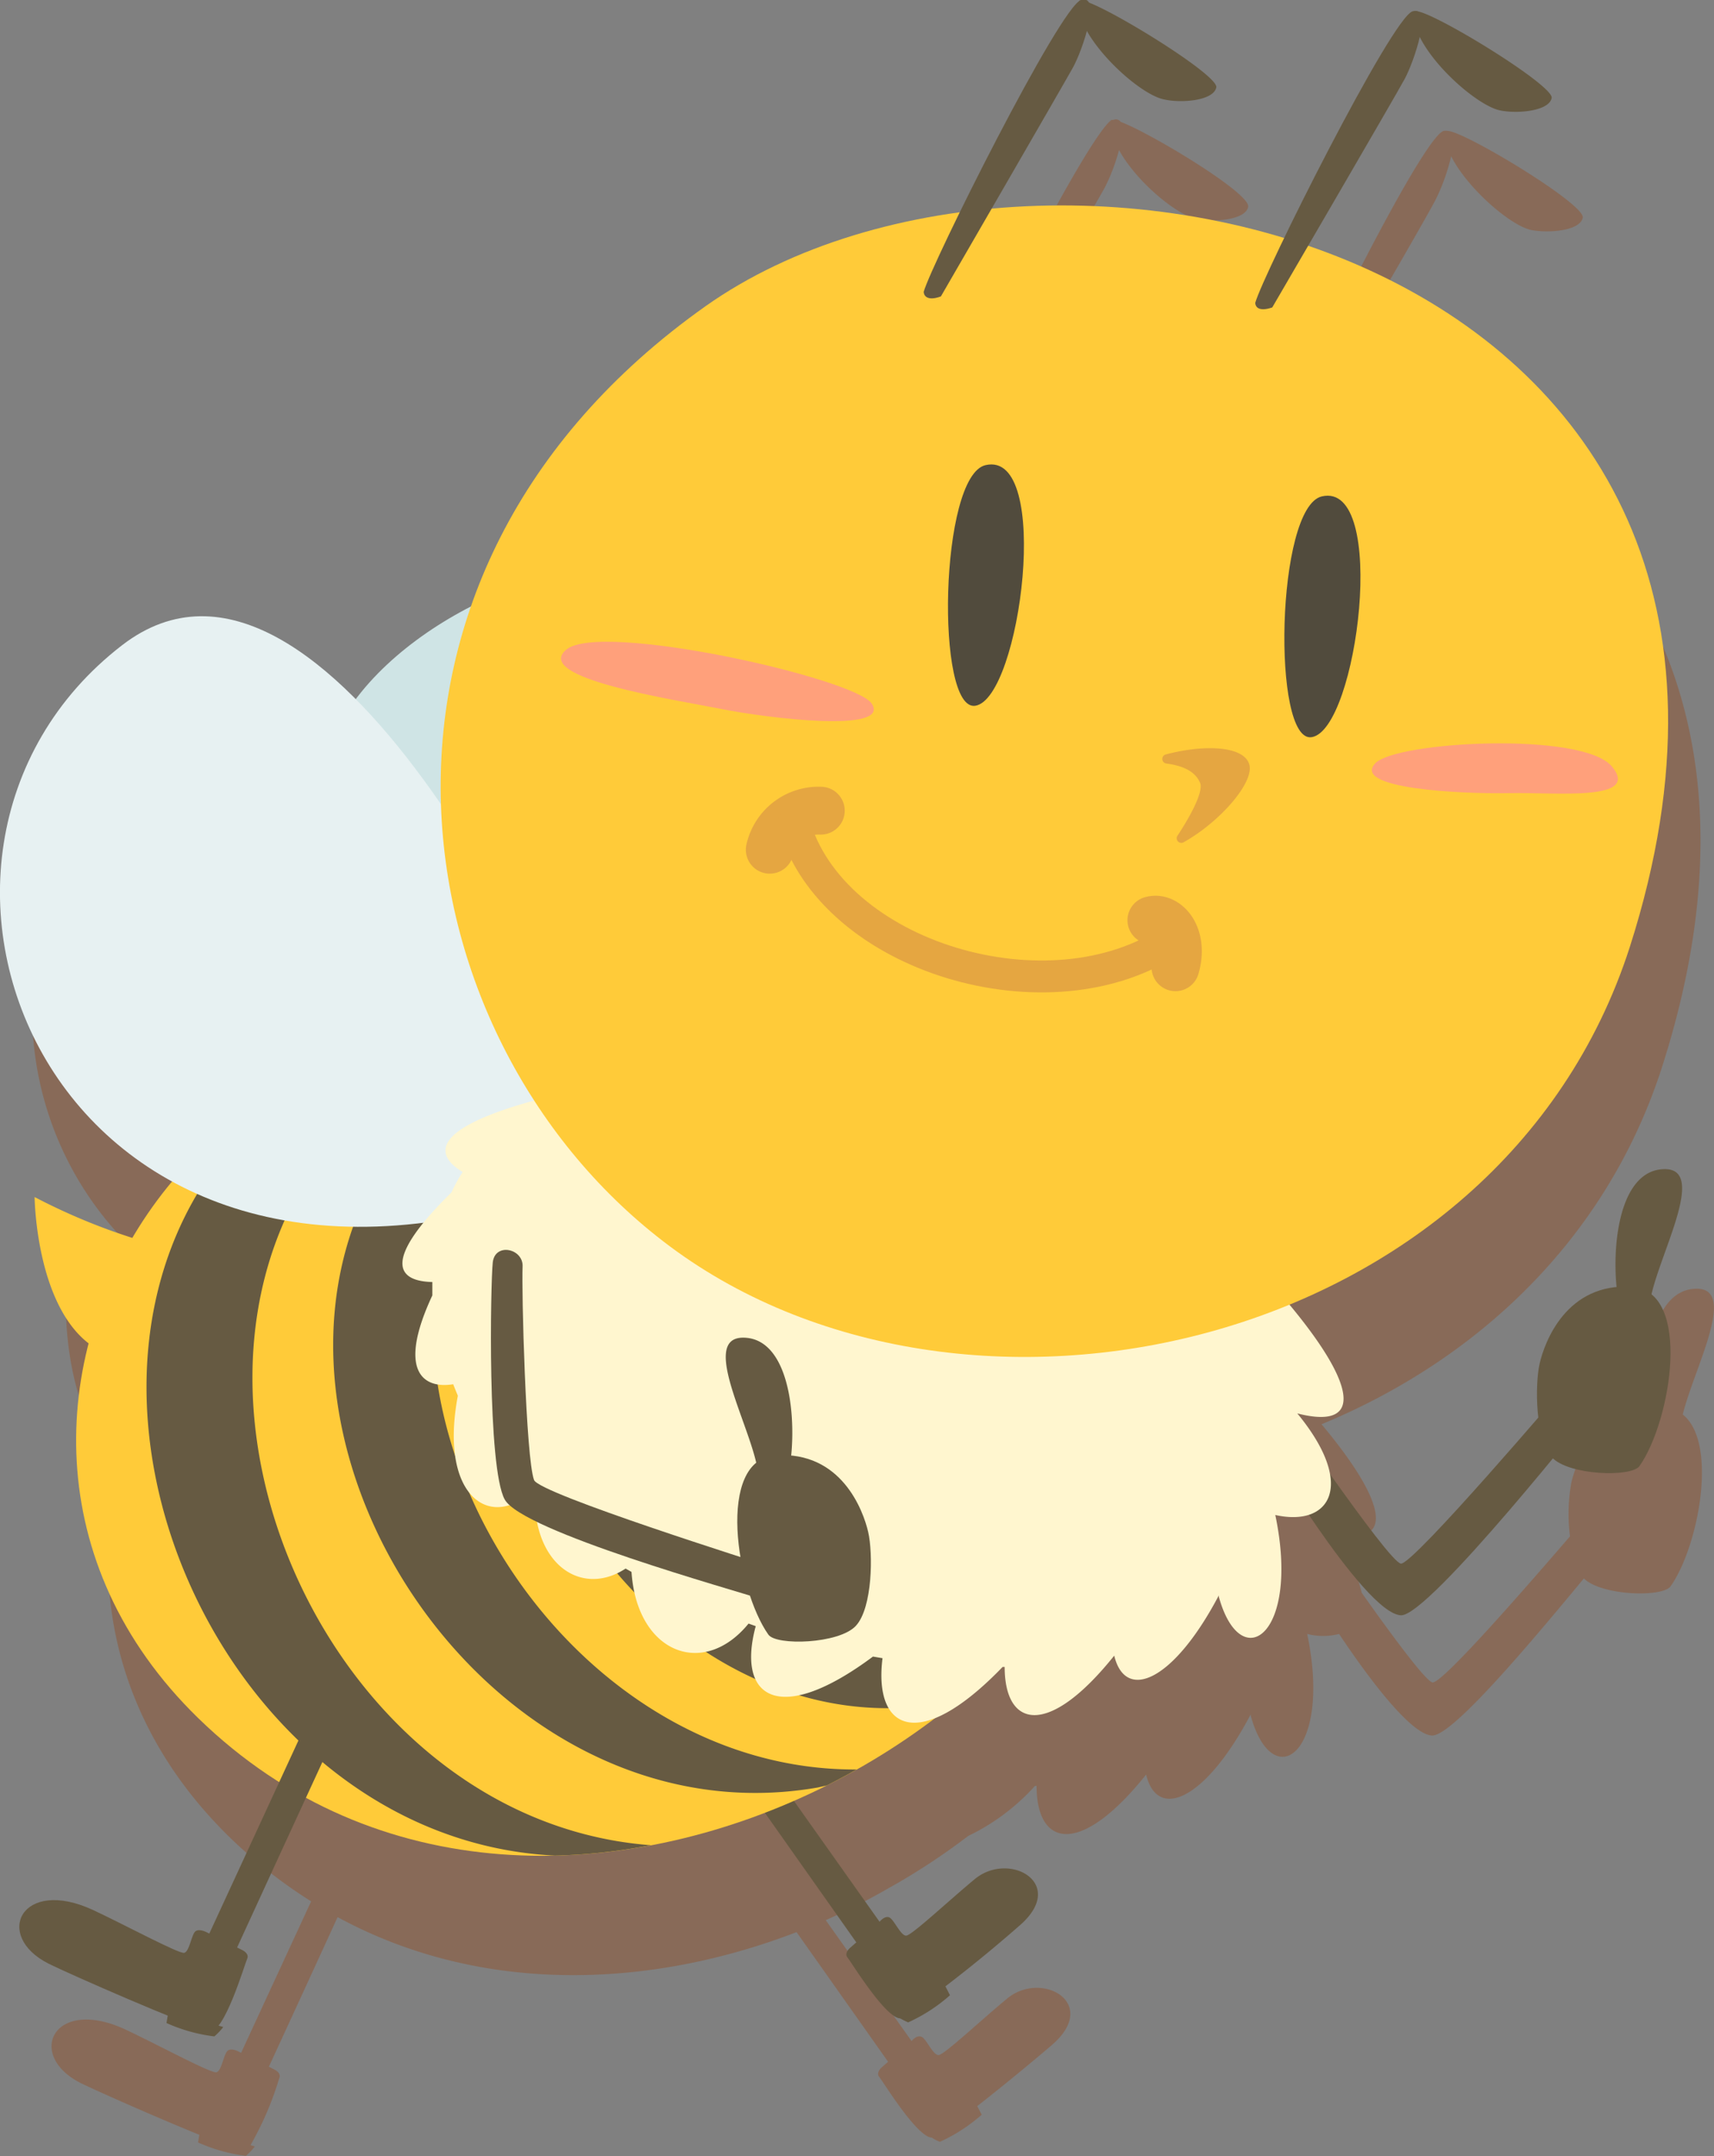 <svg xmlns="http://www.w3.org/2000/svg" width="107.48" height="135.22" viewBox="0 0 107.48 135.22"><rect x="0" y="0" width="107.48" height="135.22" fill="#808080" stroke="none"/><defs><style>.cls-1{fill:#994211;opacity:0.35;}.cls-2{fill:#665a42;}.cls-3{fill:#cfe4e5;}.cls-4{fill:#ffcb39;}.cls-5{fill:#e7f1f2;}.cls-6{fill:#fff6cf;}.cls-7{fill:#514b3d;}.cls-8{fill:#e5a641;}.cls-10,.cls-9{fill:none;stroke:#e5a641;stroke-linecap:round;stroke-miterlimit:10;}.cls-9{stroke-width:3px;}.cls-10{stroke-width:2px;}.cls-11{fill:#ffa07b;}</style></defs><g id="レイヤー_2" data-name="レイヤー 2"><g id="レイヤー_1-2" data-name="レイヤー 1"><path class="cls-1" d="M106.35,80.82c-2.69.06-3.27,4.44-3,7.41-3.36.32-4.54,3.55-4.82,4.77a11.17,11.17,0,0,0-.08,3.35c-2.77,3.21-8,9.23-8.62,9.16-.4-.05-2.48-2.85-4.44-5.62a8.69,8.69,0,0,0-2-3.83c4.09,1.12,3.76-1.63-.52-6.74,9.68-4,17.87-11.54,21.36-22.43,7.72-24.13-4.27-38.52-20.16-44,2.33-4,5.68-9.78,6-10.46A12.79,12.79,0,0,0,91,9.8c1,2,3.71,4.34,5,4.62,1.06.22,3.09.07,3.25-.77s-7.4-5.41-8.47-5.44a.72.72,0,0,0-.25,0c-1,.27-5.45,8.84-8,14.2a48.38,48.38,0,0,0-18.34-1.84c2.2-3.79,4.78-8.24,5.1-8.83a12,12,0,0,0,.88-2.33c1.1,2,3.61,4.06,4.85,4.32,1.06.22,3.09.08,3.25-.76s-6.09-4.61-8-5.33a.36.36,0,0,0-.45-.12.09.09,0,0,0-.05,0h-.07v0c-1.08.77-5,8.05-7.48,13.21a36.29,36.29,0,0,0-15.93,5.89c-7.6,5.38-12.33,12-14.72,18.84a21,21,0,0,0-7.22,5.82C19.7,46.69,14.5,44.23,9.66,48-2,57,.19,74.71,12.8,81.6a27,27,0,0,0-2.51,3.57,42.19,42.19,0,0,1-6.14-2.6s.06,6.63,3.41,9.19c-2,7.72-.34,16.46,6.86,23.48a30.89,30.89,0,0,0,5.09,4l-4.39,9.5-.1-.05s-.45-.27-.72-.1-.39,1.29-.73,1.37-3.81-1.8-5.7-2.68c-4.51-2.1-6.29,1.6-2.8,3.36,1,.49,4.72,2.14,7.43,3.24l-.08.48a10.38,10.38,0,0,0,3,.84,3.7,3.7,0,0,0,.56-.59l-.27-.08a20.1,20.1,0,0,0,1.8-4.2c.15-.32-.28-.53-.28-.53l-.37-.19c.63-1.36,2.51-5.45,4.31-9.38,9,4.89,19.56,4.49,28.78.94l5.74,8.13-.42.37s-.36.32-.13.59,2.36,3.78,3.3,3.8a2.18,2.18,0,0,0,.5.26,10.51,10.51,0,0,0,2.62-1.7l-.28-.54c1.86-1.45,4-3.24,4.75-3.89,2.92-2.6-.73-4.64-2.88-2.85-1.61,1.33-3.94,3.52-4.29,3.54s-.76-1-1.06-1.14-.58.2-.64.26l-5.38-7.58a42.31,42.31,0,0,0,3.93-2h0a41.3,41.3,0,0,0,5-3.28A13.5,13.5,0,0,0,64.9,112H65c0,3.8,2.71,4.49,6.87-.71.7,2.91,3.72,1.62,6.56-3.78a.66.66,0,0,0,0,.09c1.38,5,5.12,2.41,3.54-5.13v0a4,4,0,0,0,2,0c2,3,4.55,6.32,5.83,6.37s6.33-6,9.52-9.85c1.12,1.09,4.94,1.2,5.44.49,1.74-2.47,3-9,.76-10.77C106.23,85.8,109,80.76,106.35,80.82Z"/><path class="cls-2" d="M79.63,87s7.44,11,8.22,11.06,10.3-11.12,10.3-11.12L100,88.22S89.61,101.37,87.85,101.3C85.5,101.2,79,90.15,79,90.15Z"/><path class="cls-3" d="M39.7,35.77C34,34.73,22.86,40,20.51,47.21c-2.9,8.93,13.46,25.41,22.9,19S50.29,37.69,39.7,35.77Z"/><path class="cls-4" d="M9,77.85a38.33,38.33,0,0,1-6.83-2.78s.07,7.46,4.05,9.61C8.53,83.35,9.45,79.37,9,77.85Z"/><path class="cls-2" d="M54.23,122.57s-10.79-15.31-11.62-16.43c-.47-1,1.65-1,1.65-1l11.63,16.42Z"/><path class="cls-2" d="M55.14,120.54l-1.86,1.64s-.36.32-.13.59,2.64,4.24,3.46,3.77A89.9,89.9,0,0,0,64,120.7c2.92-2.6-.73-4.64-2.88-2.85-1.61,1.33-3.94,3.52-4.29,3.54s-.76-1-1.06-1.14S55.14,120.54,55.14,120.54Z"/><path class="cls-2" d="M56.24,126.44a3.74,3.74,0,0,0,.71.39,10.51,10.51,0,0,0,2.62-1.7l-.35-.69Z"/><path class="cls-4" d="M71.07,83.51c3.23,22.61-36.39,45.93-58.65,24.23C-7.39,88.42,14.74,56,39.56,68S71.07,83.51,71.07,83.51Z"/><path class="cls-2" d="M42.48,69.39,39.56,68c-.43-.21-.87-.41-1.31-.59C22.8,85,41.18,111.24,60.1,106.58a37.71,37.71,0,0,0,3.49-3.29C47.71,107.36,30.4,88.92,42.48,69.39Z"/><path class="cls-2" d="M34.89,66.24a25.26,25.26,0,0,0-3.34-.66C8.2,80.29,27.06,116.32,51.28,112.1l.57-.13c.63-.32,1.25-.65,1.87-1C32.47,111.1,17.19,81.12,34.89,66.24Z"/><path class="cls-2" d="M40.81,115.72c-23.62-1.79-36-38.4-12-50.3a22.17,22.17,0,0,0-8.69,1.73c-21.4,13-8.64,48.07,14.67,49.22A36.71,36.71,0,0,0,40.81,115.72Z"/><path class="cls-5" d="M36.29,67.06c-.62-3.24-15.86-36.43-28.63-26.6C-9.44,53.64,3.2,85.37,34.46,74.83,36.76,74.14,37.08,71.18,36.29,67.06Z"/><path class="cls-6" d="M79.27,80c-.07.33-.11.64-.15,1-1.11-2.47-2.43-4.21-3.19-4.53C60.34,59,36.78,67.26,36.78,67.26A20.83,20.83,0,0,0,33.56,69c-6.45,1.77-6.39,3.38-4.55,4.5a10.6,10.6,0,0,0-.7,1.28c-4.4,4.32-3.4,5.57-1.2,5.62q0,.42,0,.84c-2.16,4.63-.68,5.89,1.31,5.57.09.24.19.48.29.72-1.13,6,1.72,8.2,4.2,6.35.2.2.42.39.64.59.25,3.93,3.12,5.58,5.68,3.9l.37.21c.34,5.1,4.52,6.7,7.34,3.24l.45.16c-1.22,4.51,1.46,6.3,7.35,1.91l.6.1c-.57,4.59,2.35,5.93,7.53.55H63c0,3.8,2.71,4.49,6.87-.71.7,2.91,3.72,1.62,6.56-3.78a.66.66,0,0,0,0,.09c1.38,5,5.12,2.41,3.54-5.13v0c3.44.77,5.09-1.87,1.38-6.37C85.91,89.81,85,86.28,79.27,80Z"/><path class="cls-4" d="M41.58,77.84c-16.88-13-21.19-41.76,2.68-58.65C65.78,4,116.14,15.81,102.2,59.39,94,84.87,60.16,92.19,41.58,77.84Z"/><path class="cls-7" d="M61.8,29.17c-2.89.67-3.14,15.48-.64,15.09C64,43.81,66,28.19,61.8,29.17Z"/><path class="cls-7" d="M82.89,31.13c-2.88.67-3.14,15.49-.64,15.1C85.13,45.78,87.09,30.16,82.89,31.13Z"/><path class="cls-8" d="M73.12,47.88a.29.29,0,0,1,0-.57c2.3-.61,4.78-.56,5.2.57s-1.84,3.68-4.08,4.93a.29.29,0,0,1-.39-.42c.66-1,1.63-2.68,1.41-3.28C74.92,48.28,74,48,73.12,47.88Z"/><path class="cls-9" d="M51.47,50.84a3.14,3.14,0,0,0-3.2,2.45"/><path class="cls-10" d="M49.77,51.57c2.33,8.48,16.14,12.59,23.79,7.32"/><path class="cls-9" d="M72.2,57.71c.94-.27,2.08,1,1.51,2.95"/><path class="cls-2" d="M13,121.2l2.22,1.11s.43.21.28.53-1.46,4.78-2.38,4.54c-1.5-.4-8.66-3.53-10.07-4.23-3.49-1.76-1.71-5.46,2.8-3.36,1.89.88,5.36,2.75,5.7,2.68s.46-1.21.73-1.37S13,121.2,13,121.2Z"/><path class="cls-2" d="M14,127.12a3.7,3.7,0,0,1-.56.59,10.38,10.38,0,0,1-3-.84l.13-.76Z"/><path class="cls-2" d="M20.14,106.06,12.83,121.9l1.82.71s4.35-9.48,6.81-14.81Z"/><path class="cls-2" d="M57.92,18.31C58.42,16.51,66.48.4,67.79,0s.08,3.17-.5,4.22S59,18.59,59,18.59,58,19,57.92,18.31Z"/><path class="cls-2" d="M67.67.07c.26-.58,8.77,4.57,8.6,5.41s-2.19,1-3.25.76C71.66,6,68.75,3.46,67.86,1.35A2,2,0,0,1,67.67.07Z"/><path class="cls-2" d="M88.7.75c.26-.58,8.77,4.57,8.6,5.4s-2.19,1-3.25.77c-1.36-.29-4.27-2.79-5.16-4.9A2,2,0,0,1,88.7.75Z"/><path class="cls-2" d="M78.71,19c.5-1.8,8.57-17.92,9.87-18.29s.08,3.17-.49,4.23-8.31,14.34-8.31,14.34S78.77,19.67,78.71,19Z"/><path class="cls-2" d="M47.75,100.29c-1.65-.55-15-4.25-16.1-6.25s-.89-13.6-.75-14.87,1.94-.87,1.87.28c-.07,1.36.2,12,.72,13.37.34.87,14.21,5.22,14.77,5.42Z"/><path class="cls-11" d="M54.66,44.12c-1.07-1.59-17-5.18-19.15-3.38s6.82,3.14,9.71,3.72S55.9,46,54.66,44.12Z"/><path class="cls-11" d="M86.25,47.86c1.33-1.37,13-2,14.83.21s-3.5,1.61-6.45,1.67S84.69,49.47,86.25,47.86Z"/><path class="cls-2" d="M102.36,80.7c-4.13-.28-5.5,3.46-5.81,4.8s-.28,4.75.76,5.89,5,1.27,5.5.55C104.8,89.1,106.12,81,102.36,80.7Z"/><path class="cls-2" d="M101.54,81.86c-.58-2.8-.26-8.47,2.81-8.54s-1.11,6.65-.92,9A3.6,3.6,0,0,1,101.54,81.86Z"/><path class="cls-2" d="M48.63,91.27c4.13-.28,5.5,3.46,5.81,4.8s.28,4.75-.77,5.89-5,1.26-5.49.55C46.18,99.67,44.87,91.52,48.63,91.27Z"/><path class="cls-2" d="M49.44,92.43c.59-2.8.27-8.48-2.8-8.54s1.11,6.65.91,9A3.56,3.56,0,0,0,49.44,92.43Z"/></g></g></svg>